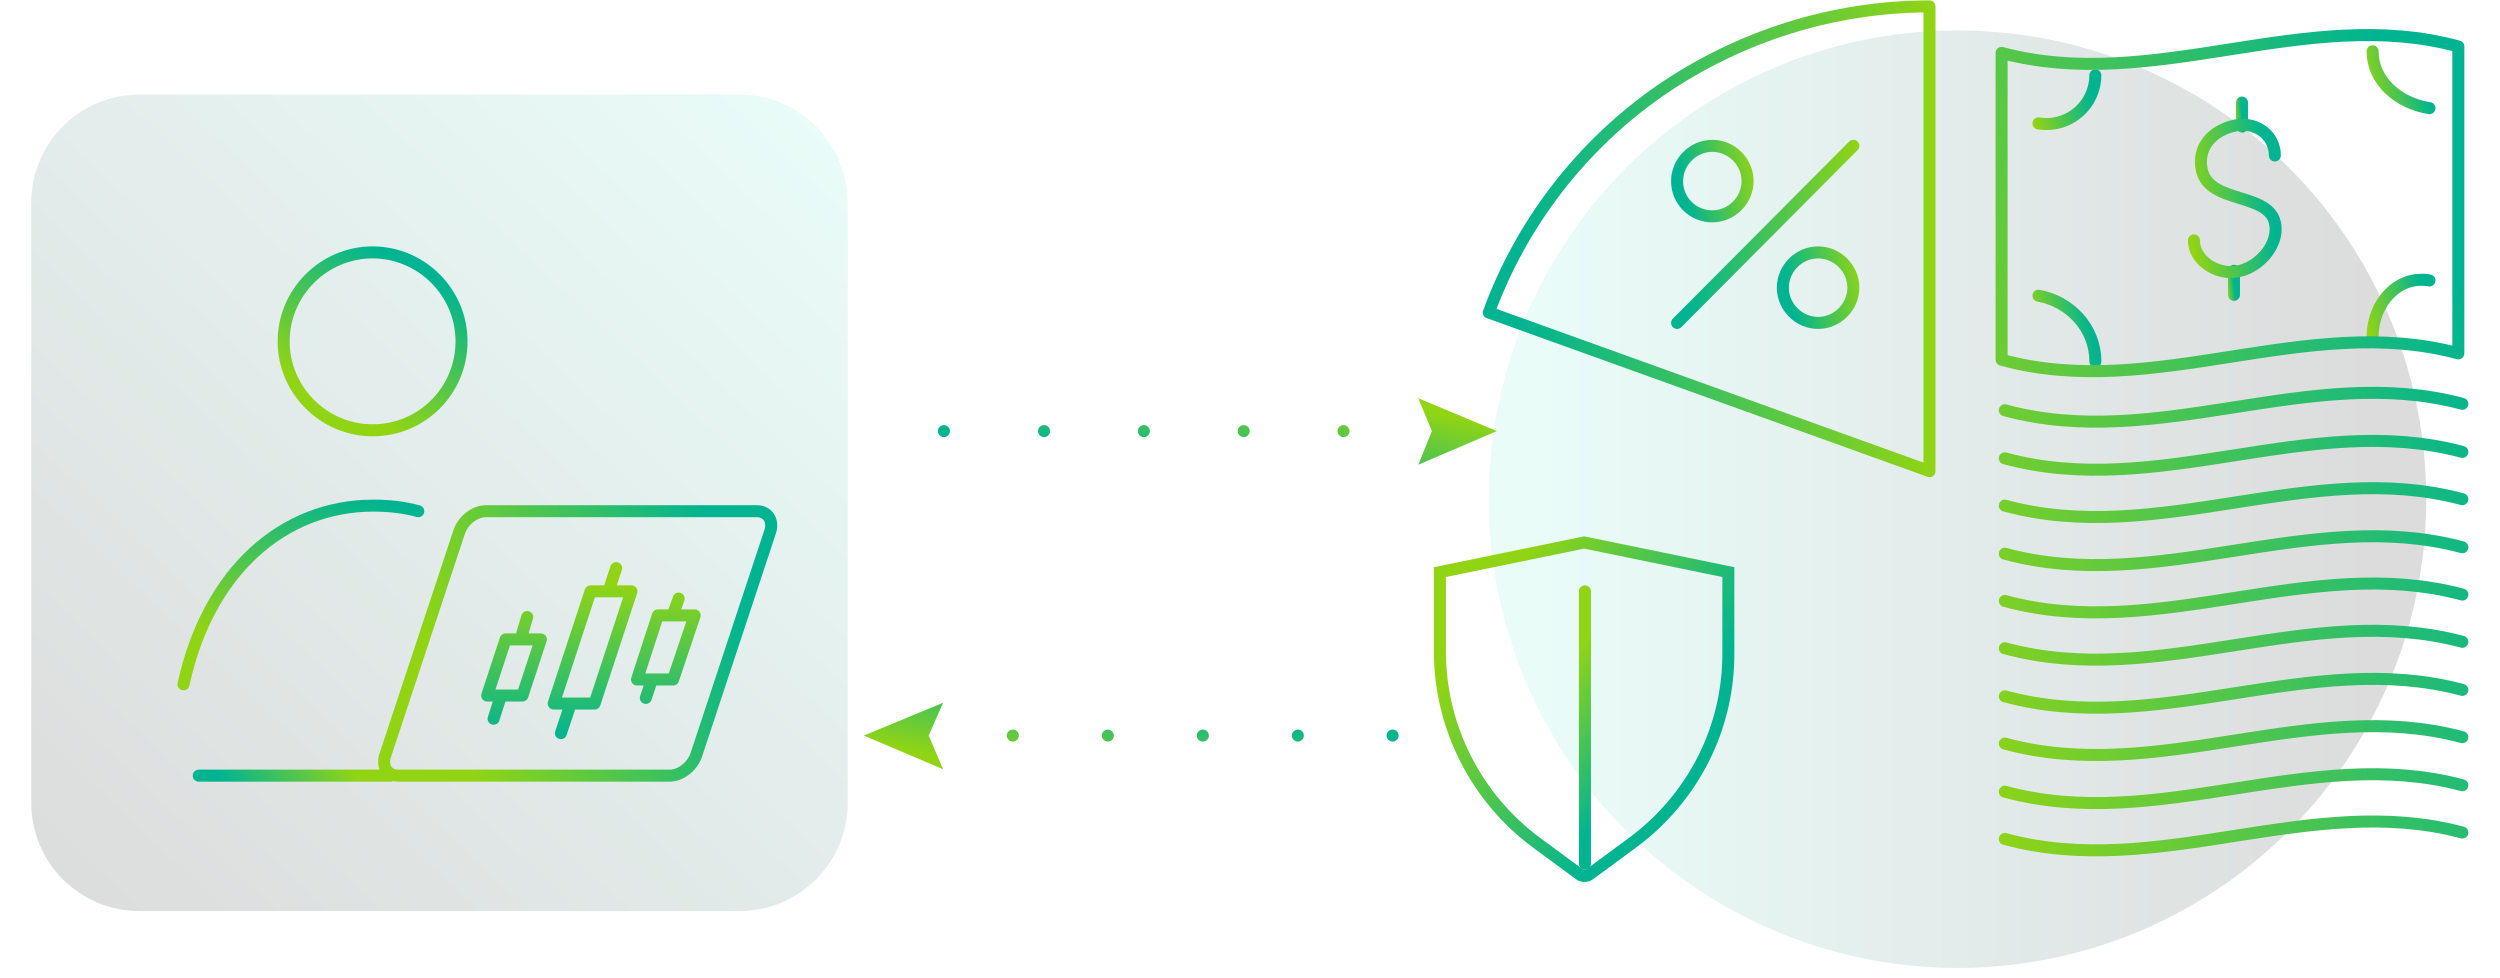 <?xml version="1.0" encoding="utf-8"?>
<!-- Generator: Adobe Illustrator 26.0.3, SVG Export Plug-In . SVG Version: 6.00 Build 0)  -->
<svg version="1.1" id="Layer_1" xmlns="http://www.w3.org/2000/svg" xmlns:xlink="http://www.w3.org/1999/xlink" x="0px" y="0px"
	 width="312px" height="122px" viewBox="0 0 312 122" style="enable-background:new 0 0 312 122;" xml:space="preserve">
<style type="text/css">
	.st0{fill:url(#SVGID_1_);fill-opacity:0.15;}
	.st1{fill:url(#SVGID_00000092419251361421011690000009230241436324058266_);fill-opacity:0.15;}
	
		.st2{fill:none;stroke:url(#SVGID_00000173847990226613850120000008183184510906839962_);stroke-width:1.5;stroke-linecap:round;stroke-linejoin:round;stroke-miterlimit:10;}
	
		.st3{fill:none;stroke:url(#SVGID_00000067232989427020545110000004418625162866235569_);stroke-width:1.5;stroke-linecap:round;stroke-linejoin:round;stroke-miterlimit:10;}
	
		.st4{fill:none;stroke:url(#SVGID_00000102535053483055073900000012121869778155731637_);stroke-width:1.5;stroke-linecap:round;stroke-linejoin:round;stroke-miterlimit:10;}
	
		.st5{fill:none;stroke:url(#SVGID_00000050628122394766221880000006579286314924447618_);stroke-width:1.5;stroke-linecap:round;stroke-miterlimit:10;}
	
		.st6{fill:none;stroke:url(#SVGID_00000052791814025561098810000001513361730052782757_);stroke-width:1.5;stroke-linecap:round;stroke-linejoin:round;stroke-miterlimit:10;}
	
		.st7{fill:none;stroke:url(#SVGID_00000109024684438936733360000016270957807928134810_);stroke-width:1.5;stroke-linecap:round;stroke-linejoin:round;stroke-miterlimit:10;}
	
		.st8{fill:none;stroke:url(#SVGID_00000070076643197031766840000015194360013090346916_);stroke-width:1.5;stroke-linecap:round;stroke-linejoin:round;stroke-miterlimit:10;}
	
		.st9{fill:none;stroke:url(#SVGID_00000053534493938143728780000011152506702265298820_);stroke-width:1.5;stroke-linecap:round;stroke-linejoin:round;stroke-miterlimit:10;}
	
		.st10{fill:none;stroke:url(#SVGID_00000052090679554024373440000007464600156107978663_);stroke-width:1.5;stroke-linecap:round;stroke-linejoin:round;stroke-miterlimit:10;}
	
		.st11{fill:none;stroke:url(#SVGID_00000029742626514048833850000017664790643292379292_);stroke-width:1.5;stroke-linecap:round;stroke-linejoin:round;stroke-miterlimit:10;}
	
		.st12{fill:none;stroke:url(#SVGID_00000005960564115814190420000016382716721469663166_);stroke-width:1.5;stroke-linecap:round;stroke-linejoin:round;stroke-miterlimit:10;}
	
		.st13{fill:none;stroke:url(#SVGID_00000116947471309728522690000008282796064969290399_);stroke-width:1.5;stroke-linecap:round;stroke-linejoin:round;stroke-miterlimit:10;}
	
		.st14{fill:none;stroke:url(#SVGID_00000075844905576398876860000011746691814436035747_);stroke-width:1.5;stroke-linecap:round;stroke-linejoin:round;stroke-miterlimit:10;}
	
		.st15{fill:none;stroke:url(#SVGID_00000138546922338447427290000006062896674862271406_);stroke-width:1.5;stroke-linecap:round;stroke-miterlimit:10;}
	
		.st16{fill:none;stroke:url(#SVGID_00000156548230246945758770000009646193960332792462_);stroke-width:1.5;stroke-linecap:round;stroke-miterlimit:10;}
	
		.st17{fill:none;stroke:url(#SVGID_00000122690879508114281580000014828979426507520929_);stroke-width:1.5;stroke-linecap:round;stroke-miterlimit:10;}
	
		.st18{fill:none;stroke:url(#SVGID_00000109024183653425486110000012504425992281460125_);stroke-width:1.5;stroke-linecap:round;stroke-miterlimit:10;}
	
		.st19{fill:none;stroke:url(#SVGID_00000031914571709552862020000015093301674776298408_);stroke-width:1.5;stroke-linecap:round;stroke-linejoin:round;}
	
		.st20{fill:none;stroke:url(#SVGID_00000026136925193467681560000004862943759530207399_);stroke-width:1.5;stroke-linecap:round;stroke-linejoin:round;stroke-dasharray:0,12.457;}
	
		.st21{fill:none;stroke:url(#SVGID_00000128463010701594952750000015900142883221045139_);stroke-width:1.5;stroke-linecap:round;stroke-linejoin:round;}
	.st22{fill:url(#SVGID_00000177446270226587005080000000534161133657736327_);}
	
		.st23{fill:none;stroke:url(#SVGID_00000033340443368677626300000003862436005823320223_);stroke-width:1.5;stroke-linecap:round;stroke-linejoin:round;}
	
		.st24{fill:none;stroke:url(#SVGID_00000092455402792282365500000004243143917334629039_);stroke-width:1.5;stroke-linecap:round;stroke-linejoin:round;stroke-dasharray:0,11.857;}
	
		.st25{fill:none;stroke:url(#SVGID_00000165938410154291867080000006671215600829861558_);stroke-width:1.5;stroke-linecap:round;stroke-linejoin:round;}
	.st26{fill:url(#SVGID_00000072959083803513590710000001987746302307568794_);}
	
		.st27{fill:none;stroke:url(#SVGID_00000158733191573426367780000000889847256909619634_);stroke-width:1.5;stroke-linecap:round;stroke-miterlimit:10;}
	
		.st28{fill:none;stroke:url(#SVGID_00000090280755891558224860000004182670515732379814_);stroke-width:1.5;stroke-linecap:round;stroke-miterlimit:10;}
</style>
<g>
	
		<linearGradient id="SVGID_1_" gradientUnits="userSpaceOnUse" x1="-6386.194" y1="1174.418" x2="-6482.709" y2="1276.46" gradientTransform="matrix(-1 0 0 -1 -6380.929 1289.638)">
		<stop  offset="0" style="stop-color:#111111"/>
		<stop  offset="1" style="stop-color:#6CEAD1"/>
	</linearGradient>
	<path class="st0" d="M92.3,11.8H17.4c-7.5,0-13.5,6.1-13.5,13.5v74.9c0,7.5,6.1,13.5,13.5,13.5h74.9c7.5,0,13.5-6.1,13.5-13.5V25.4
		C105.8,17.9,99.8,11.8,92.3,11.8z"/>
	
		<linearGradient id="SVGID_00000178184225254981093640000014267426117144209340_" gradientUnits="userSpaceOnUse" x1="-452.209" y1="62.319" x2="-557.715" y2="62.319" gradientTransform="matrix(-1 0 0 1 -260.465 0)">
		<stop  offset="0" style="stop-color:#6CEAD1"/>
		<stop  offset="1" style="stop-color:#111111"/>
	</linearGradient>
	
		<circle style="fill:url(#SVGID_00000178184225254981093640000014267426117144209340_);fill-opacity:0.15;" cx="244.3" cy="62.3" r="58.5"/>
	
		<linearGradient id="SVGID_00000034774024735544894460000010842814359691120811_" gradientUnits="userSpaceOnUse" x1="185.077" y1="29.819" x2="241.577" y2="29.819">
		<stop  offset="8.332320e-02" style="stop-color:#01B491"/>
		<stop  offset="1" style="stop-color:#91D414"/>
	</linearGradient>
	
		<path style="fill:none;stroke:url(#SVGID_00000034774024735544894460000010842814359691120811_);stroke-width:1.5;stroke-linecap:round;stroke-linejoin:round;stroke-miterlimit:10;" d="
		M240.8,58.8v-58c-12,0-23.7,3.7-33.6,10.5c-9.8,6.8-17.3,16.5-21.4,27.7L240.8,58.8z"/>
	<g>
		
			<linearGradient id="SVGID_00000114771780704652075050000010626228831370554752_" gradientUnits="userSpaceOnUse" x1="455.158" y1="1265.999" x2="465.33" y2="1268.26" gradientTransform="matrix(1 0 0 -1 -246 1289.638)">
			<stop  offset="8.332320e-02" style="stop-color:#01B491"/>
			<stop  offset="1" style="stop-color:#91D414"/>
		</linearGradient>
		
			<path style="fill:none;stroke:url(#SVGID_00000114771780704652075050000010626228831370554752_);stroke-width:1.5;stroke-linecap:round;stroke-linejoin:round;stroke-miterlimit:10;" d="
			M213.7,27c2.4,0,4.4-2,4.4-4.4c0-2.4-2-4.4-4.4-4.4c-2.4,0-4.4,2-4.4,4.4C209.3,25.1,211.3,27,213.7,27z"/>
		
			<linearGradient id="SVGID_00000012444869493399027480000016116186280374933404_" gradientUnits="userSpaceOnUse" x1="468.383" y1="1252.775" x2="478.555" y2="1255.035" gradientTransform="matrix(1 0 0 -1 -246 1289.638)">
			<stop  offset="8.332320e-02" style="stop-color:#01B491"/>
			<stop  offset="1" style="stop-color:#91D414"/>
		</linearGradient>
		
			<path style="fill:none;stroke:url(#SVGID_00000012444869493399027480000016116186280374933404_);stroke-width:1.5;stroke-linecap:round;stroke-linejoin:round;stroke-miterlimit:10;" d="
			M226.9,40.3c2.4,0,4.4-2,4.4-4.4c0-2.4-2-4.4-4.4-4.4c-2.4,0-4.4,2-4.4,4.4C222.5,38.3,224.5,40.3,226.9,40.3z"/>
		
			<linearGradient id="SVGID_00000178179190429065822230000010963267965508890554_" gradientUnits="userSpaceOnUse" x1="208.554" y1="29.239" x2="232.094" y2="29.239">
			<stop  offset="8.332320e-02" style="stop-color:#01B491"/>
			<stop  offset="1" style="stop-color:#91D414"/>
		</linearGradient>
		
			<line style="fill:none;stroke:url(#SVGID_00000178179190429065822230000010963267965508890554_);stroke-width:1.5;stroke-linecap:round;stroke-miterlimit:10;" x1="209.3" y1="40.3" x2="231.3" y2="18.2"/>
	</g>
	<g>
		
			<linearGradient id="SVGID_00000000914979130395294300000013553046724162071213_" gradientUnits="userSpaceOnUse" x1="-260.652" y1="1722.152" x2="-268.902" y2="1720.319" gradientTransform="matrix(1 0 0 -1 564 1759.638)">
			<stop  offset="8.332320e-02" style="stop-color:#01B491"/>
			<stop  offset="1" style="stop-color:#91D414"/>
		</linearGradient>
		
			<path style="fill:none;stroke:url(#SVGID_00000000914979130395294300000013553046724162071213_);stroke-width:1.5;stroke-linecap:round;stroke-linejoin:round;stroke-miterlimit:10;" d="
			M296.1,42c0-4.2,3.2-7.7,7.1-7"/>
		
			<linearGradient id="SVGID_00000067225938892304964020000010843853801220101030_" gradientUnits="userSpaceOnUse" x1="-260.697" y1="1750.495" x2="-268.776" y2="1748.7" gradientTransform="matrix(1 0 0 -1 564 1759.638)">
			<stop  offset="8.332320e-02" style="stop-color:#01B491"/>
			<stop  offset="1" style="stop-color:#91D414"/>
		</linearGradient>
		
			<path style="fill:none;stroke:url(#SVGID_00000067225938892304964020000010843853801220101030_);stroke-width:1.5;stroke-linecap:round;stroke-linejoin:round;stroke-miterlimit:10;" d="
			M296.1,6.4c0,3.7,3.2,6.5,7.1,7.1"/>
		
			<linearGradient id="SVGID_00000008140597095188278900000012770433274839085987_" gradientUnits="userSpaceOnUse" x1="-302.415" y1="1719.332" x2="-310.586" y2="1717.743" gradientTransform="matrix(1 0 0 -1 564 1759.638)">
			<stop  offset="8.332320e-02" style="stop-color:#01B491"/>
			<stop  offset="1" style="stop-color:#91D414"/>
		</linearGradient>
		
			<path style="fill:none;stroke:url(#SVGID_00000008140597095188278900000012770433274839085987_);stroke-width:1.5;stroke-linecap:round;stroke-linejoin:round;stroke-miterlimit:10;" d="
			M261.5,45.1c0-4.2-3.2-7.5-7.1-8.2"/>
		
			<linearGradient id="SVGID_00000098920022482887920070000015809831204480941185_" gradientUnits="userSpaceOnUse" x1="-302.392" y1="1747.873" x2="-310.501" y2="1745.771" gradientTransform="matrix(1 0 0 -1 564 1759.638)">
			<stop  offset="8.332320e-02" style="stop-color:#01B491"/>
			<stop  offset="1" style="stop-color:#91D414"/>
		</linearGradient>
		
			<path style="fill:none;stroke:url(#SVGID_00000098920022482887920070000015809831204480941185_);stroke-width:1.5;stroke-linecap:round;stroke-linejoin:round;stroke-miterlimit:10;" d="
			M261.5,9.4c0,3.6-3.2,6.6-7.1,6"/>
		
			<linearGradient id="SVGID_00000088825984642979156790000014900012557104869789_" gradientUnits="userSpaceOnUse" x1="-247.853" y1="1716.315" x2="-327.501" y2="1691.041" gradientTransform="matrix(1 0 0 -1 564 1759.638)">
			<stop  offset="8.332320e-02" style="stop-color:#01B491"/>
			<stop  offset="1" style="stop-color:#91D414"/>
		</linearGradient>
		
			<path style="fill:none;stroke:url(#SVGID_00000088825984642979156790000014900012557104869789_);stroke-width:1.5;stroke-linecap:round;stroke-linejoin:round;stroke-miterlimit:10;" d="
			M307.3,50.4c-19-5.1-38,6-57.1,0.8 M307.3,56.4c-19-5.1-38,6-57.1,0.8 M307.3,62.3c-19-5.1-38,6-57.1,0.8 M307.3,68.3
			c-19-5.1-38,6-57.1,0.8 M307.3,74.2c-19-5.1-38,6-57.1,0.8 M307.3,80.1c-19-5.1-38,6-57.1,0.8 M307.3,86.1c-19-5.1-38,6-57.1,0.8
			 M307.3,92c-19-5.1-38,6-57.1,0.8 M307.3,98c-19-5.1-38,6-57.1,0.8 M307.3,103.9c-19-5.1-38,6-57.1,0.8 M249.8,6.6
			c19,5.1,38-6,57-0.8c0,12.1,0,26.2,0,38.3c-19-5.1-38,6-57,0.8C249.8,32.8,249.8,18.7,249.8,6.6z"/>
		
			<linearGradient id="SVGID_00000068649633197451529270000009241874448376646831_" gradientUnits="userSpaceOnUse" x1="-285.117" y1="1724.323" x2="-286.102" y2="1724.251" gradientTransform="matrix(1 0 0 -1 564 1759.638)">
			<stop  offset="8.332320e-02" style="stop-color:#01B491"/>
			<stop  offset="1" style="stop-color:#91D414"/>
		</linearGradient>
		
			<path style="fill:none;stroke:url(#SVGID_00000068649633197451529270000009241874448376646831_);stroke-width:1.5;stroke-linecap:round;stroke-linejoin:round;stroke-miterlimit:10;" d="
			M278.8,36.8v-3"/>
		
			<linearGradient id="SVGID_00000017488121615916638230000001999916107469923769_" gradientUnits="userSpaceOnUse" x1="-284.117" y1="1745.323" x2="-285.102" y2="1745.251" gradientTransform="matrix(1 0 0 -1 564 1759.638)">
			<stop  offset="8.332320e-02" style="stop-color:#01B491"/>
			<stop  offset="1" style="stop-color:#91D414"/>
		</linearGradient>
		
			<path style="fill:none;stroke:url(#SVGID_00000017488121615916638230000001999916107469923769_);stroke-width:1.5;stroke-linecap:round;stroke-linejoin:round;stroke-miterlimit:10;" d="
			M279.8,15.8v-3"/>
		
			<linearGradient id="SVGID_00000061469314606082444540000013713289024888191423_" gradientUnits="userSpaceOnUse" x1="-279.712" y1="1735.503" x2="-290.966" y2="1734.224" gradientTransform="matrix(1 0 0 -1 564 1759.638)">
			<stop  offset="8.332320e-02" style="stop-color:#01B491"/>
			<stop  offset="1" style="stop-color:#91D414"/>
		</linearGradient>
		
			<path style="fill:none;stroke:url(#SVGID_00000061469314606082444540000013713289024888191423_);stroke-width:1.5;stroke-linecap:round;stroke-linejoin:round;stroke-miterlimit:10;" d="
			M283.9,19.4c0-2.4-2.1-4.1-4.6-3.8c-2.6,0.4-4.9,2.2-4.6,5.1c0.5,5.2,9.3,2.9,9.3,7.9c0,2.4-2.3,4.9-4.9,5.3
			c-2.6,0.4-5.3-1.5-5.3-3.9"/>
	</g>
	
		<linearGradient id="SVGID_00000027564495756587374940000015017978868923690885_" gradientUnits="userSpaceOnUse" x1="73.665" y1="93.818" x2="73.787" y2="72.868">
		<stop  offset="8.332320e-02" style="stop-color:#01B491"/>
		<stop  offset="1" style="stop-color:#91D414"/>
	</linearGradient>
	
		<path style="fill:none;stroke:url(#SVGID_00000027564495756587374940000015017978868923690885_);stroke-width:1.5;stroke-linecap:round;stroke-linejoin:round;stroke-miterlimit:10;" d="
		M76.9,70.9L76,73.6 M71.1,88.2l-1.1,3.3 M78.8,73.8h-5.1l-4.6,14h5.1L78.8,73.8z M65.8,77l-0.6,2 M62.5,86.9l-0.9,2.8 M67.5,79.8
		h-4.4l-2.3,7h4.4L67.5,79.8z M84.7,74.7l-0.6,1.7 M81.3,85l-0.7,2.1 M86.7,76.8h-4.6l-2.6,8H84L86.7,76.8z"/>
	<g>
		<g>
			
				<linearGradient id="SVGID_00000115504182373433253300000004226488434006461574_" gradientUnits="userSpaceOnUse" x1="-6433.199" y1="1257.69" x2="-6423.424" y2="1239.594" gradientTransform="matrix(-1 0 0 -1 -6380.929 1289.638)">
				<stop  offset="8.332320e-02" style="stop-color:#01B491"/>
				<stop  offset="1" style="stop-color:#91D414"/>
			</linearGradient>
			
				<path style="fill:none;stroke:url(#SVGID_00000115504182373433253300000004226488434006461574_);stroke-width:1.5;stroke-linecap:round;stroke-miterlimit:10;" d="
				M46.5,53.7c-6.1,0-11.1-5-11.1-11.1s5-11.1,11.1-11.1s11.1,5,11.1,11.1S52.7,53.7,46.5,53.7z"/>
			
				<linearGradient id="SVGID_00000168099544038387731240000017036494431602025398_" gradientUnits="userSpaceOnUse" x1="-6422.363" y1="1230.432" x2="-6416.725" y2="1208.25" gradientTransform="matrix(-1 0 0 -1 -6380.929 1289.638)">
				<stop  offset="8.332320e-02" style="stop-color:#01B491"/>
				<stop  offset="1" style="stop-color:#91D414"/>
			</linearGradient>
			
				<path style="fill:none;stroke:url(#SVGID_00000168099544038387731240000017036494431602025398_);stroke-width:1.5;stroke-linecap:round;stroke-miterlimit:10;" d="
				M52.2,63.8c-1.8-0.5-3.7-0.7-5.6-0.7c-11.2,0-20.6,8.1-23.7,22.3"/>
		</g>
		
			<linearGradient id="SVGID_00000077316899171451913190000014740028920010645920_" gradientUnits="userSpaceOnUse" x1="-700.009" y1="1152.341" x2="-730.367" y2="1132.12" gradientTransform="matrix(1 0 0.312 -1.025 433.576 1249.408)">
			<stop  offset="8.332320e-02" style="stop-color:#01B491"/>
			<stop  offset="1" style="stop-color:#91D414"/>
		</linearGradient>
		
			<path style="fill:none;stroke:url(#SVGID_00000077316899171451913190000014740028920010645920_);stroke-width:1.5;stroke-linecap:round;stroke-miterlimit:10;" d="
			M49.7,96.8l33.9,0c1.3,0,2.8-1.1,3.3-2.6l9.2-27.8c0.5-1.4-0.3-2.6-1.6-2.6l-33.9,0c-1.3,0-2.8,1.1-3.3,2.6l-9.2,27.8
			C47.6,95.6,48.3,96.8,49.7,96.8z"/>
		
			<linearGradient id="SVGID_00000109729704044509394630000001781349538034617774_" gradientUnits="userSpaceOnUse" x1="-6788.129" y1="101.88" x2="-6801.062" y2="93.266" gradientTransform="matrix(-1 0 0 1 -6758.9 0)">
			<stop  offset="8.332320e-02" style="stop-color:#01B491"/>
			<stop  offset="1" style="stop-color:#91D414"/>
		</linearGradient>
		
			<line style="fill:none;stroke:url(#SVGID_00000109729704044509394630000001781349538034617774_);stroke-width:1.5;stroke-linecap:round;stroke-miterlimit:10;" x1="48.8" y1="96.8" x2="24.8" y2="96.8"/>
	</g>
	<g>
		<g>
			
				<linearGradient id="SVGID_00000027600200411981534120000007264307353325022907_" gradientUnits="userSpaceOnUse" x1="117.68" y1="54.554" x2="120.645" y2="39.776">
				<stop  offset="8.332320e-02" style="stop-color:#01B491"/>
				<stop  offset="1" style="stop-color:#91D414"/>
			</linearGradient>
			
				<line style="fill:none;stroke:url(#SVGID_00000027600200411981534120000007264307353325022907_);stroke-width:1.5;stroke-linecap:round;stroke-linejoin:round;" x1="117.8" y1="53.8" x2="117.8" y2="53.8"/>
			
				<linearGradient id="SVGID_00000023961334744438276240000013289384655665713066_" gradientUnits="userSpaceOnUse" x1="150.611" y1="61.161" x2="153.575" y2="46.383">
				<stop  offset="8.332320e-02" style="stop-color:#01B491"/>
				<stop  offset="1" style="stop-color:#91D414"/>
			</linearGradient>
			
				<line style="fill:none;stroke:url(#SVGID_00000023961334744438276240000013289384655665713066_);stroke-width:1.5;stroke-linecap:round;stroke-linejoin:round;stroke-dasharray:0,12.457;" x1="130.3" y1="53.8" x2="173.9" y2="53.8"/>
			
				<linearGradient id="SVGID_00000021118774684644261160000008818684826102849921_" gradientUnits="userSpaceOnUse" x1="177.554" y1="66.567" x2="180.519" y2="51.788">
				<stop  offset="8.332320e-02" style="stop-color:#01B491"/>
				<stop  offset="1" style="stop-color:#91D414"/>
			</linearGradient>
			
				<line style="fill:none;stroke:url(#SVGID_00000021118774684644261160000008818684826102849921_);stroke-width:1.5;stroke-linecap:round;stroke-linejoin:round;" x1="180.1" y1="53.8" x2="180.1" y2="53.8"/>
			<g>
				
					<linearGradient id="SVGID_00000175300627065800477070000018023006026906743196_" gradientUnits="userSpaceOnUse" x1="178.862" y1="66.829" x2="181.826" y2="52.051">
					<stop  offset="8.332320e-02" style="stop-color:#01B491"/>
					<stop  offset="1" style="stop-color:#91D414"/>
				</linearGradient>
				<polygon style="fill:url(#SVGID_00000175300627065800477070000018023006026906743196_);" points="177,58 178.7,53.8 177,49.7 
					186.8,53.8 				"/>
			</g>
		</g>
	</g>
	<g>
		<g>
			
				<linearGradient id="SVGID_00000023275764136849009670000017162045050646954161_" gradientUnits="userSpaceOnUse" x1="116.985" y1="79.65" x2="114.136" y2="93.85">
				<stop  offset="8.332320e-02" style="stop-color:#01B491"/>
				<stop  offset="1" style="stop-color:#91D414"/>
			</linearGradient>
			
				<line style="fill:none;stroke:url(#SVGID_00000023275764136849009670000017162045050646954161_);stroke-width:1.5;stroke-linecap:round;stroke-linejoin:round;" x1="114.5" y1="91.8" x2="114.5" y2="91.8"/>
			
				<linearGradient id="SVGID_00000110458924482033090030000017750228300172979840_" gradientUnits="userSpaceOnUse" x1="148.329" y1="85.938" x2="145.481" y2="100.138">
				<stop  offset="8.332320e-02" style="stop-color:#01B491"/>
				<stop  offset="1" style="stop-color:#91D414"/>
			</linearGradient>
			
				<line style="fill:none;stroke:url(#SVGID_00000110458924482033090030000017750228300172979840_);stroke-width:1.5;stroke-linecap:round;stroke-linejoin:round;stroke-dasharray:0,11.857;" x1="126.4" y1="91.8" x2="167.9" y2="91.8"/>
			
				<linearGradient id="SVGID_00000083065381290720264590000004197153611390117281_" gradientUnits="userSpaceOnUse" x1="173.975" y1="91.084" x2="171.126" y2="105.283">
				<stop  offset="8.332320e-02" style="stop-color:#01B491"/>
				<stop  offset="1" style="stop-color:#91D414"/>
			</linearGradient>
			
				<line style="fill:none;stroke:url(#SVGID_00000083065381290720264590000004197153611390117281_);stroke-width:1.5;stroke-linecap:round;stroke-linejoin:round;" x1="173.8" y1="91.8" x2="173.8" y2="91.8"/>
			<g>
				
					<linearGradient id="SVGID_00000183953214382817010840000003430238709924381617_" gradientUnits="userSpaceOnUse" x1="115.677" y1="79.388" x2="112.828" y2="93.587">
					<stop  offset="8.332320e-02" style="stop-color:#01B491"/>
					<stop  offset="1" style="stop-color:#91D414"/>
				</linearGradient>
				<polygon style="fill:url(#SVGID_00000183953214382817010840000003430238709924381617_);" points="117.7,96 115.9,91.8 
					117.7,87.7 107.8,91.8 				"/>
			</g>
		</g>
	</g>
	
		<linearGradient id="SVGID_00000073680695706841864620000003930205982711772558_" gradientUnits="userSpaceOnUse" x1="211.036" y1="93.15" x2="185.644" y2="76.236">
		<stop  offset="8.332320e-02" style="stop-color:#01B491"/>
		<stop  offset="1" style="stop-color:#91D414"/>
	</linearGradient>
	
		<path style="fill:none;stroke:url(#SVGID_00000073680695706841864620000003930205982711772558_);stroke-width:1.5;stroke-linecap:round;stroke-miterlimit:10;" d="
		M203.7,105.2l-5.3,3.9c-0.4,0.3-0.9,0.3-1.3,0l-5.3-3.9c-7.6-5.6-12.1-14.5-12.1-23.9v-9.9l18-3.7l18,3.7v9.9
		C215.8,90.8,211.3,99.6,203.7,105.2z"/>
	
		<linearGradient id="SVGID_00000073714877105685084640000007474488123533399717_" gradientUnits="userSpaceOnUse" x1="205.027" y1="95.614" x2="192.772" y2="87.452">
		<stop  offset="8.332320e-02" style="stop-color:#01B491"/>
		<stop  offset="1" style="stop-color:#91D414"/>
	</linearGradient>
	
		<line style="fill:none;stroke:url(#SVGID_00000073714877105685084640000007474488123533399717_);stroke-width:1.5;stroke-linecap:round;stroke-miterlimit:10;" x1="197.8" y1="73.8" x2="197.8" y2="107.8"/>
</g>
</svg>
